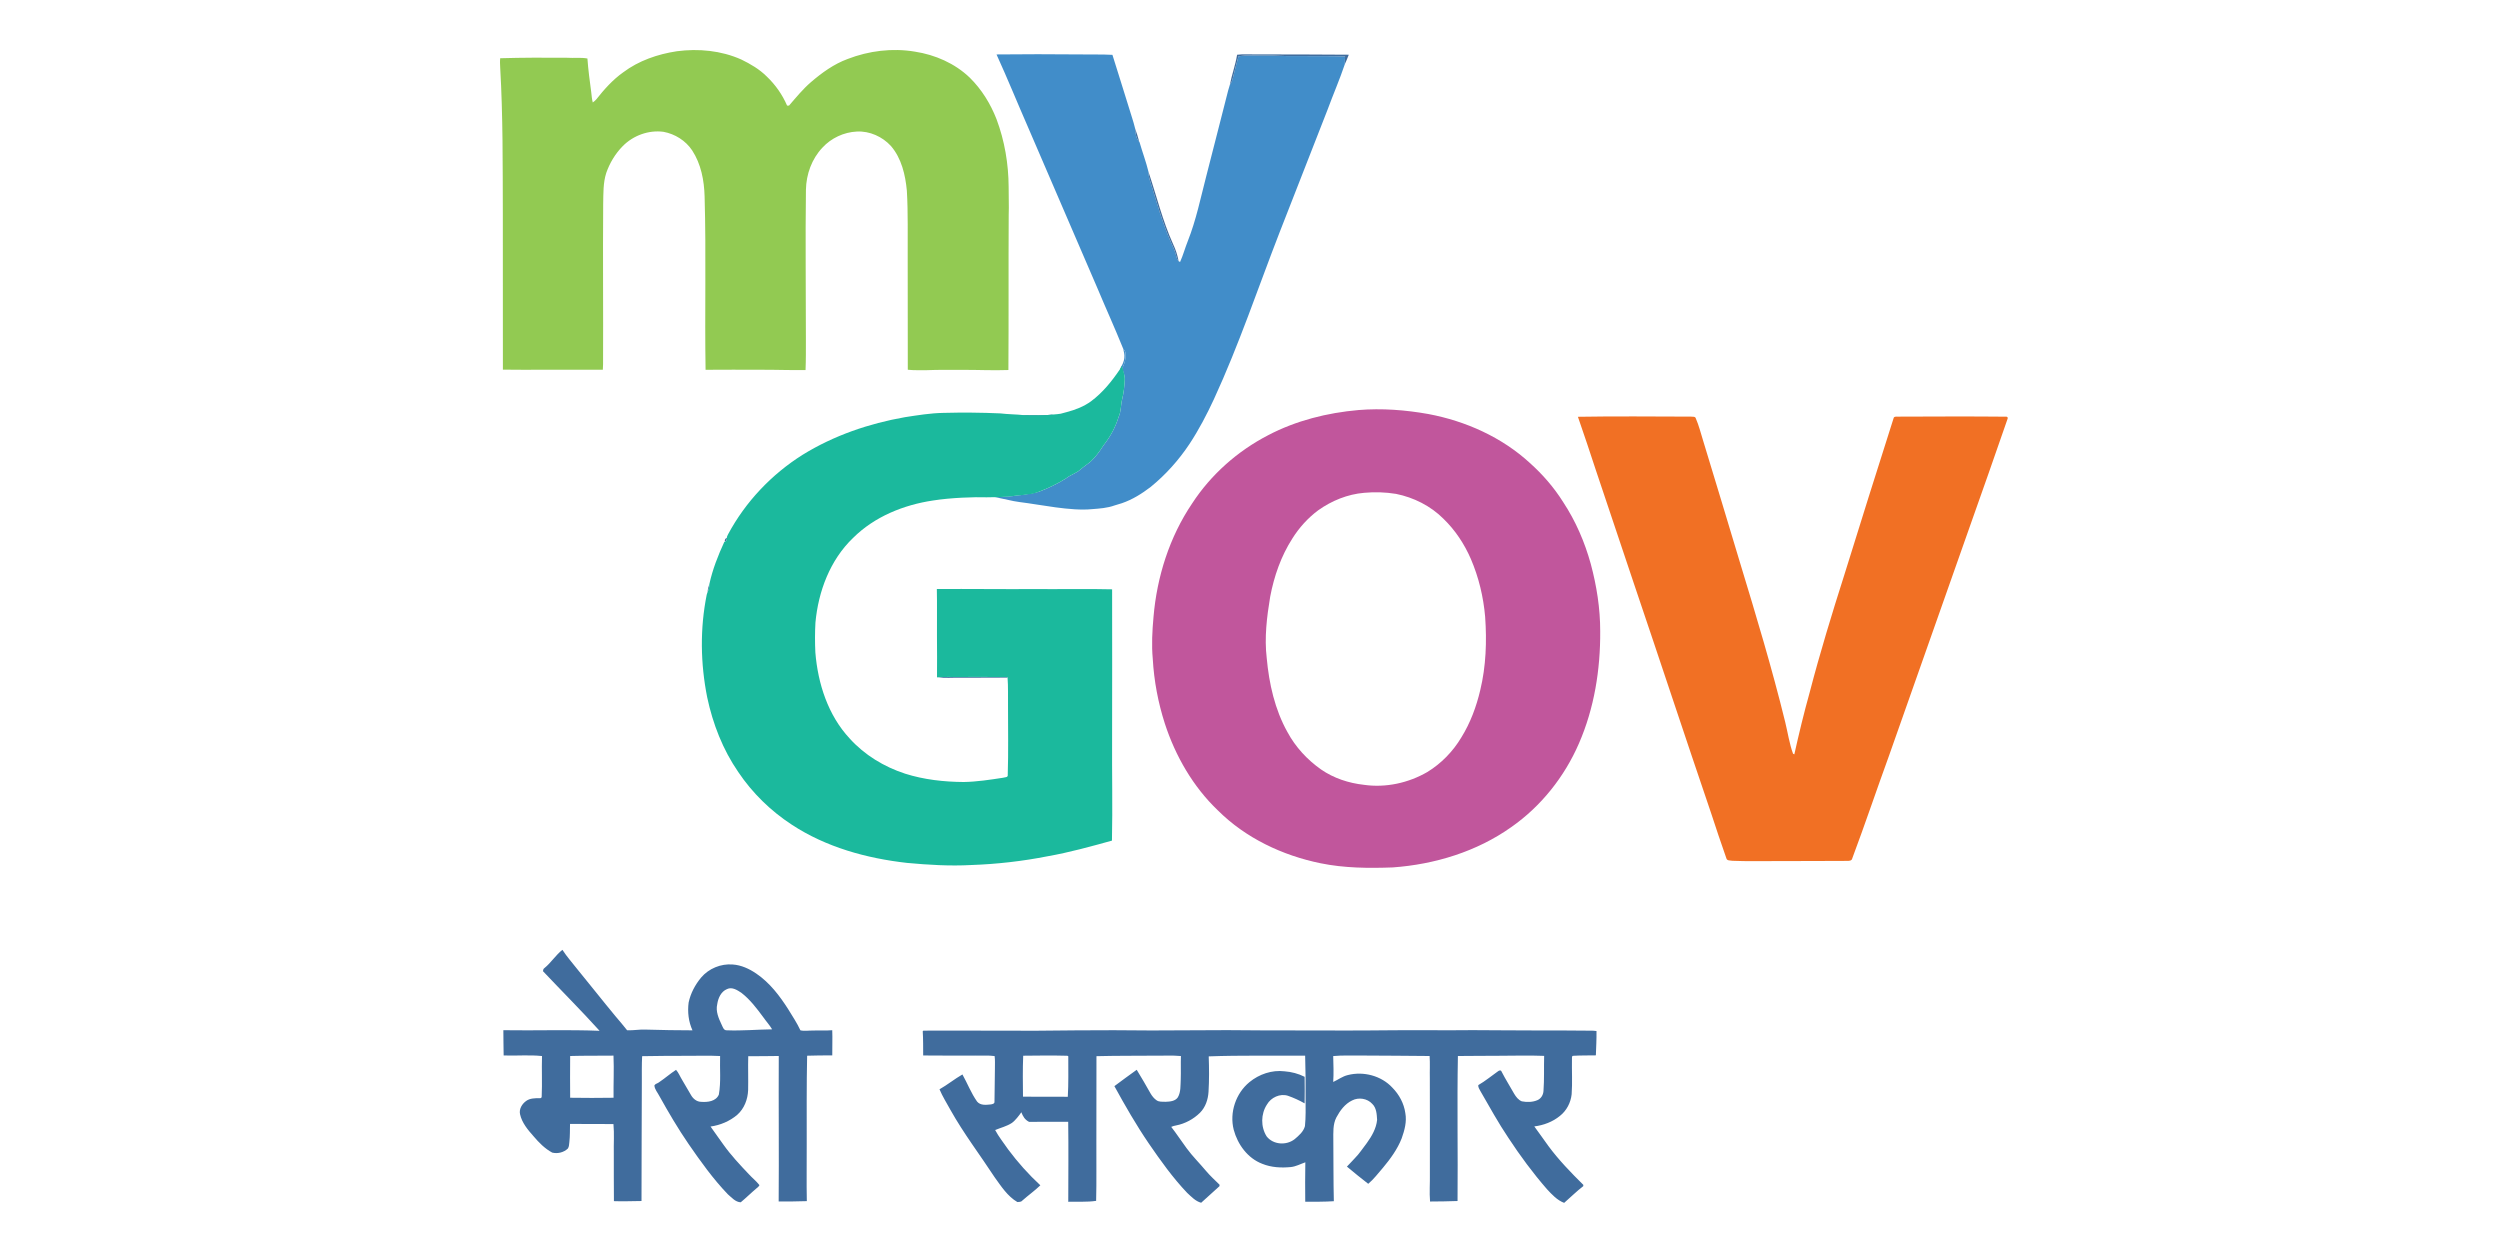 <svg width="300" height="150" viewBox="0 0 300 150" fill="none" xmlns="http://www.w3.org/2000/svg">
<path d="M81.223 6.149C83.822 5.805 86.538 6.065 88.947 7.137C90.056 7.676 91.142 8.308 92.019 9.189C93.052 10.174 93.888 11.364 94.452 12.675C94.51 12.675 94.623 12.674 94.68 12.674C95.52 11.703 96.335 10.702 97.309 9.86C98.627 8.728 100.064 7.688 101.706 7.082C104.259 6.094 107.071 5.741 109.78 6.196C112.214 6.569 114.579 7.6 116.37 9.318C117.795 10.72 118.868 12.457 119.589 14.318C120.557 16.904 121.021 19.666 121.037 22.427C121.024 23.544 121.09 24.662 121.044 25.78C121.008 31.986 121.051 38.194 121.008 44.402C119.141 44.473 117.272 44.37 115.405 44.384C114.019 44.389 112.636 44.363 111.252 44.42C110.478 44.413 109.704 44.453 108.935 44.37C108.935 39.909 108.917 35.446 108.924 30.983C108.905 28.285 108.981 25.582 108.823 22.885C108.646 20.988 108.184 19 106.915 17.521C105.884 16.394 104.352 15.703 102.817 15.786C101.262 15.859 99.747 16.568 98.693 17.714C97.41 19.066 96.746 20.921 96.712 22.77C96.632 28.748 96.712 34.725 96.707 40.703C96.707 41.936 96.716 43.171 96.666 44.405C94.866 44.436 93.068 44.361 91.268 44.37C89.068 44.35 86.869 44.373 84.669 44.375C84.555 37.446 84.75 30.514 84.553 23.583C84.502 21.658 84.128 19.675 83.056 18.042C82.275 16.872 81.003 16.077 79.628 15.82C77.844 15.575 75.979 16.258 74.723 17.54C73.832 18.444 73.164 19.564 72.747 20.759C72.365 21.953 72.411 23.224 72.382 24.462C72.333 30.879 72.398 37.298 72.368 43.715C72.365 43.931 72.354 44.15 72.341 44.37C69.22 44.393 66.098 44.347 62.977 44.375C62.1 44.381 61.224 44.373 60.347 44.358C60.351 38.127 60.344 31.896 60.34 25.667C60.319 19.81 60.362 13.946 60.023 8.096C60.004 7.727 59.981 7.355 60.027 6.988C62.704 6.91 65.382 6.909 68.061 6.932C68.869 6.99 69.691 6.87 70.49 7.02C70.589 8.386 70.77 9.745 70.953 11.1C70.999 11.502 71.027 11.906 71.133 12.298C71.28 12.183 71.434 12.073 71.553 11.926C72.497 10.73 73.523 9.575 74.774 8.687C76.648 7.277 78.923 6.499 81.223 6.149Z" fill="#92CA52"/>
<path d="M119.582 6.533C122.881 6.503 126.183 6.492 129.486 6.53C130.82 6.558 132.157 6.507 133.491 6.581C134.159 8.641 134.767 10.72 135.428 12.78C135.683 13.664 136.005 14.532 136.216 15.425C136.246 15.978 136.314 16.585 136.707 17.011L136.742 17.055C137.088 18.254 137.531 19.429 137.825 20.639C137.827 21.052 137.906 21.457 138.053 21.842C138.81 24.274 139.481 26.744 140.514 29.077C140.714 29.541 140.952 29.991 141.081 30.482C141.172 30.778 141.21 31.108 141.435 31.341C141.48 31.366 141.565 31.414 141.609 31.437C141.979 30.62 142.206 29.749 142.541 28.918C143.535 26.409 144.072 23.757 144.748 21.153C145.446 18.392 146.171 15.639 146.864 12.879C147.115 11.986 147.291 11.07 147.578 10.19C147.725 9.954 147.863 9.706 147.923 9.432C148.129 8.535 148.386 7.653 148.619 6.763C149.697 6.56 150.797 6.687 151.886 6.664C153.045 6.631 154.198 6.769 155.357 6.73C157.375 6.742 159.391 6.716 161.409 6.771C161.384 7.077 161.382 7.385 161.384 7.692C160.759 9.545 159.974 11.35 159.297 13.189C157.366 18.09 155.476 23.004 153.543 27.904C150.953 34.576 148.676 41.381 145.677 47.889C144.816 49.743 143.866 51.566 142.738 53.276C141.451 55.216 139.88 56.968 138.075 58.437C137.029 59.239 135.881 59.955 134.634 60.382C134.322 60.465 134.042 60.566 133.747 60.653C132.882 60.967 131.941 61.029 131.031 61.098C128.478 61.351 124.874 60.556 122.346 60.247C121.363 60.086 122.436 60.302 119.412 59.657C119.767 59.675 121.147 59.562 121.494 59.533C122.617 59.365 123.59 59.323 124.662 59.013C125.794 58.58 126.896 58.056 127.921 57.409C128.448 56.982 129.128 56.805 129.635 56.353C130.031 56.008 130.474 55.723 130.878 55.39C131.484 54.823 131.973 54.146 132.416 53.446C133.226 52.429 133.858 51.264 134.239 50.014C134.549 49.345 134.484 48.592 134.663 47.889C134.849 47.129 134.934 46.345 134.974 45.566C135.004 45.093 134.806 44.654 134.663 44.216C134.944 43.667 135.123 43.045 135.074 42.425C135.075 42.186 134.898 42.014 134.776 41.831C133.784 39.369 132.676 36.943 131.651 34.491C128.892 28.112 126.153 21.723 123.397 15.342C122.112 12.411 120.911 9.442 119.582 6.533Z" fill="#418DC9"/>
<path d="M148.451 6.57C149.172 6.475 149.9 6.538 150.627 6.528C154.368 6.515 158.112 6.549 161.854 6.565C161.698 6.941 161.565 7.327 161.384 7.692C161.382 7.385 161.384 7.077 161.409 6.771C159.391 6.716 157.375 6.742 155.357 6.73C154.198 6.769 153.045 6.631 151.886 6.664C150.797 6.687 149.697 6.56 148.619 6.763C148.386 7.653 148.129 8.535 147.923 9.431C147.863 9.706 147.725 9.954 147.578 10.19C147.815 8.971 148.253 7.798 148.451 6.57Z" fill="#406C9D"/>
<path d="M136.216 15.425C136.411 15.944 136.562 16.477 136.707 17.011C136.314 16.585 136.246 15.978 136.216 15.425Z" fill="#406C9D"/>
<path d="M137.825 20.639C138.792 23.525 139.51 26.505 140.769 29.285C141.083 29.938 141.303 30.629 141.435 31.341C141.21 31.108 141.172 30.778 141.081 30.482C140.952 29.991 140.714 29.541 140.514 29.077C139.481 26.744 138.81 24.274 138.053 21.842C137.906 21.457 137.827 21.052 137.825 20.639Z" fill="#406C9D"/>
<path d="M134.776 41.831C134.898 42.014 135.075 42.186 135.074 42.425C135.123 43.045 134.944 43.667 134.663 44.216C134.599 44.234 134.473 44.269 134.409 44.287C134.632 43.849 134.887 43.412 134.921 42.914C134.971 42.544 134.852 42.186 134.776 41.831Z" fill="#418DC9"/>
<path d="M122.931 49.825C124.098 49.823 125.269 49.885 126.431 49.733C126.146 49.818 125.861 49.905 125.563 49.91C124.476 49.935 123.386 49.912 122.296 49.906C122.506 49.874 122.718 49.844 122.931 49.825Z" fill="#406C9D"/>
<path d="M87.172 64.552L87.22 64.569C87.223 64.731 87.197 64.949 87.002 64.988C86.912 64.841 87.041 64.632 87.172 64.552Z" fill="#406C9D"/>
<path d="M84.906 71.053C84.933 70.714 85.018 70.383 85.129 70.064C85.12 70.406 85.069 70.748 84.906 71.053Z" fill="#406C9D"/>
<path d="M112.54 81.277C113.339 81.199 114.143 81.257 114.944 81.238C116.928 81.238 118.914 81.222 120.899 81.249L120.907 81.316C118.996 81.335 117.084 81.314 115.174 81.328C114.296 81.311 113.412 81.399 112.54 81.277Z" fill="#406C9D"/>
<path d="M65.335 116.167C66.132 115.519 66.683 114.614 67.489 113.979C68.031 114.821 68.704 115.56 69.316 116.35C70.848 118.212 72.331 120.113 73.874 121.968C74.338 122.517 74.811 123.061 75.252 123.63C76.012 123.67 76.765 123.507 77.524 123.552C79.38 123.598 81.239 123.646 83.097 123.64C82.621 122.6 82.488 121.427 82.636 120.301C82.869 119.197 83.416 118.171 84.134 117.308C85.051 116.221 86.502 115.625 87.916 115.739C88.951 115.806 89.916 116.256 90.761 116.834C92.366 117.928 93.564 119.5 94.595 121.123C95.098 121.948 95.64 122.756 96.048 123.637C96.526 123.757 97.02 123.653 97.506 123.665C98.294 123.633 99.083 123.692 99.869 123.626C99.912 124.634 99.86 125.642 99.873 126.648C98.867 126.654 97.86 126.645 96.856 126.686C96.781 130.215 96.81 133.746 96.806 137.277C96.82 139.564 96.769 141.851 96.819 144.136C95.692 144.166 94.565 144.193 93.44 144.174C93.486 138.355 93.421 132.536 93.452 126.718C92.23 126.728 91.009 126.753 89.789 126.746C89.751 128.101 89.806 129.457 89.775 130.812C89.736 131.919 89.308 133.042 88.463 133.783C87.56 134.548 86.428 135.023 85.264 135.184C85.783 135.9 86.279 136.632 86.802 137.346C87.707 138.621 88.781 139.766 89.856 140.898C90.267 141.35 90.756 141.73 91.132 142.214C91.093 142.375 90.907 142.462 90.799 142.584C90.147 143.13 89.541 143.734 88.887 144.276C88.251 144.253 87.79 143.69 87.33 143.305C85.565 141.459 84.07 139.374 82.626 137.275C81.352 135.42 80.213 133.48 79.12 131.515C78.913 131.101 78.555 130.729 78.528 130.247C78.633 130.054 78.884 130.02 79.052 129.896C79.763 129.419 80.411 128.851 81.125 128.378C81.442 128.739 81.609 129.196 81.861 129.598C82.21 130.213 82.582 130.812 82.932 131.427C83.177 131.852 83.609 132.211 84.123 132.219C84.901 132.284 85.923 132.172 86.263 131.345C86.531 129.82 86.362 128.262 86.412 126.723C85.069 126.652 83.723 126.709 82.378 126.698C80.605 126.693 78.829 126.714 77.056 126.741C77.001 127.786 77.024 128.833 77.02 129.882C76.992 134.628 76.999 139.374 76.981 144.122C75.878 144.129 74.774 144.181 73.67 144.138C73.647 142.237 73.665 140.336 73.656 138.435C73.631 137.254 73.725 136.065 73.614 134.887C71.877 134.887 70.139 134.867 68.403 134.872C68.384 135.597 68.407 136.327 68.323 137.05C68.29 137.307 68.297 137.59 68.15 137.817C67.661 138.293 66.927 138.474 66.267 138.313C65.384 137.838 64.67 137.112 64.029 136.354C63.34 135.581 62.633 134.741 62.404 133.703C62.268 133.074 62.649 132.465 63.143 132.112C63.597 131.786 64.181 131.781 64.718 131.783C64.849 131.811 65.023 131.749 65.003 131.586C65.076 129.967 64.991 128.34 65.041 126.725C63.517 126.563 61.97 126.712 60.438 126.656C60.441 125.644 60.388 124.632 60.403 123.624C64.251 123.686 68.104 123.543 71.95 123.697C69.744 121.257 67.415 118.931 65.156 116.541C65.172 116.396 65.2 116.244 65.335 116.167ZM87.246 118.689C86.523 118.984 86.173 119.776 86.068 120.506C85.863 121.367 86.242 122.214 86.603 122.978C86.741 123.247 86.835 123.661 87.223 123.637C89.034 123.709 90.844 123.543 92.657 123.52C92.343 122.995 91.927 122.547 91.58 122.048C90.804 121 90.005 119.941 88.967 119.138C88.474 118.813 87.847 118.398 87.246 118.689ZM68.419 126.721C68.401 128.39 68.409 130.061 68.419 131.73C70.154 131.765 71.891 131.749 73.626 131.73C73.605 130.045 73.693 128.358 73.619 126.675C71.886 126.702 70.152 126.666 68.419 126.721Z" fill="#406C9D"/>
<path d="M110.802 123.677C116.914 123.638 123.03 123.745 129.142 123.642C132.147 123.614 135.151 123.623 138.156 123.656C141.196 123.654 144.235 123.628 147.275 123.617C150.276 123.642 153.279 123.663 156.28 123.653C159.589 123.656 162.899 123.679 166.21 123.638C169.714 123.592 173.219 123.66 176.725 123.617C179.225 123.614 181.726 123.665 184.226 123.654C186.226 123.653 188.224 123.649 190.225 123.676C190.675 123.686 191.13 123.653 191.58 123.725C191.594 124.698 191.537 125.671 191.504 126.643C190.584 126.661 189.663 126.641 188.745 126.698C188.582 126.758 188.66 126.971 188.635 127.102C188.609 128.505 188.697 129.91 188.598 131.313C188.488 132.321 187.994 133.274 187.193 133.907C186.322 134.623 185.227 135.032 184.116 135.17C184.701 135.941 185.232 136.75 185.811 137.526C187.055 139.209 188.517 140.715 190.001 142.184C190 142.223 189.996 142.297 189.993 142.336C189.186 142.955 188.467 143.679 187.698 144.344C186.853 144.023 186.23 143.341 185.629 142.694C183.946 140.761 182.419 138.694 181.012 136.55C179.788 134.738 178.741 132.814 177.644 130.922C177.529 130.698 177.363 130.477 177.393 130.213C178.234 129.733 178.977 129.102 179.77 128.548C179.894 128.443 180.125 128.386 180.19 128.594C180.652 129.504 181.207 130.364 181.703 131.257C181.921 131.623 182.208 131.999 182.617 132.16C183.239 132.279 183.916 132.272 184.504 132.013C184.935 131.822 185.195 131.375 185.218 130.913C185.324 129.513 185.257 128.107 185.298 126.705C183.476 126.631 181.653 126.691 179.832 126.693C178.204 126.686 176.576 126.721 174.948 126.721C174.84 132.521 174.96 138.322 174.905 144.122C173.805 144.165 172.705 144.175 171.606 144.182C171.511 143.084 171.61 141.973 171.585 140.871C171.605 137.052 171.573 133.232 171.58 129.414C171.557 128.518 171.617 127.61 171.553 126.721C168.811 126.675 166.067 126.695 163.324 126.664C162.21 126.679 161.092 126.62 159.985 126.728C160.009 127.765 160.057 128.803 159.985 129.836C160.574 129.57 161.101 129.154 161.742 129.007C163.611 128.525 165.755 129.086 167.078 130.512C167.897 131.342 168.48 132.415 168.641 133.577C168.829 134.603 168.545 135.634 168.205 136.596C167.691 137.911 166.848 139.062 165.95 140.138C165.376 140.79 164.858 141.502 164.187 142.058C163.202 141.307 162.596 140.781 161.63 139.992C162.013 139.578 162.415 139.181 162.582 138.983C163.145 138.419 163.53 137.789 164.022 137.161C164.616 136.339 165.151 135.413 165.253 134.385C165.211 133.719 165.186 132.959 164.672 132.465C164.073 131.807 163.034 131.646 162.252 132.054C161.391 132.465 160.801 133.273 160.362 134.095C159.928 134.934 160.004 135.904 159.999 136.816C160.022 139.259 160.002 141.704 160.061 144.145C158.92 144.221 157.774 144.207 156.629 144.207C156.618 142.63 156.606 141.054 156.64 139.477C156.064 139.675 155.515 139.982 154.902 140.046C153.75 140.159 152.558 140.099 151.474 139.658C149.725 138.995 148.515 137.331 148.044 135.562C147.521 133.505 148.295 131.202 149.93 129.859C151.096 128.9 152.639 128.372 154.149 128.558C154.985 128.622 155.807 128.836 156.556 129.217C156.574 130.28 156.571 131.343 156.556 132.406C155.915 132.04 155.24 131.733 154.544 131.49C153.601 131.193 152.521 131.696 152.037 132.539C151.293 133.671 151.273 135.223 151.998 136.368C152.786 137.381 154.372 137.477 155.359 136.699C155.862 136.272 156.42 135.799 156.594 135.136C156.705 134.042 156.675 132.982 156.67 131.873C156.677 131.023 156.679 130.16 156.67 129.317C156.645 128.44 156.645 127.556 156.618 126.677C152.762 126.707 148.903 126.624 145.046 126.765C145.097 128.181 145.11 129.602 145.023 131.016C144.968 131.939 144.662 132.865 143.999 133.53C143.22 134.298 142.211 134.841 141.138 135.051C140.932 135.087 140.734 135.138 140.546 135.225C141.198 136.054 141.765 136.943 142.396 137.789C143.104 138.759 143.965 139.601 144.734 140.524C145.227 141.11 145.799 141.624 146.343 142.163V142.336C145.601 142.99 144.883 143.677 144.139 144.331C143.455 144.149 142.963 143.603 142.458 143.142C140.73 141.327 139.272 139.278 137.855 137.216C136.347 135.005 135.013 132.681 133.727 130.337C134.615 129.674 135.508 129.015 136.406 128.374C136.987 129.306 137.524 130.27 138.071 131.223C138.254 131.533 138.484 131.822 138.78 132.029C139.095 132.259 139.508 132.194 139.875 132.215C140.392 132.194 141.026 132.151 141.343 131.676C141.717 131.028 141.646 130.252 141.689 129.533C141.722 128.597 141.678 127.66 141.712 126.725C140.642 126.622 139.565 126.698 138.491 126.68C136.186 126.698 133.879 126.682 131.575 126.741C131.566 130.137 131.557 133.535 131.564 136.931C131.548 139.321 131.598 141.715 131.536 144.103C130.448 144.267 129.303 144.179 128.192 144.213C128.196 141.015 128.23 137.813 128.184 134.614C126.614 134.608 125.048 134.631 123.482 134.621C122.964 134.353 122.759 133.962 122.56 133.471C122.307 133.84 121.818 134.483 121.425 134.752C120.812 135.158 120.087 135.322 119.418 135.604C119.855 136.428 120.452 137.158 120.977 137.929C122.132 139.479 123.423 140.926 124.842 142.237C124.157 142.896 123.374 143.449 122.661 144.083C122.516 144.255 122.282 144.22 122.086 144.246C120.9 143.553 120.149 142.363 119.363 141.279C117.598 138.579 115.632 136.01 114.055 133.191C113.607 132.373 113.103 131.579 112.74 130.716C113.693 130.179 114.542 129.478 115.492 128.934C116.09 130.006 116.535 131.175 117.249 132.187C117.649 132.672 118.324 132.591 118.881 132.532C119.07 132.509 119.368 132.449 119.338 132.195C119.377 130.886 119.354 129.577 119.389 128.266C119.382 127.754 119.426 127.233 119.354 126.728C118.594 126.622 117.798 126.695 117.026 126.668C114.944 126.661 112.862 126.689 110.781 126.657C110.774 125.688 110.788 124.716 110.729 123.748L110.802 123.677ZM122.784 126.686C122.715 128.324 122.741 129.963 122.759 131.602C124.552 131.611 126.343 131.602 128.136 131.613C128.231 130.032 128.189 128.443 128.194 126.858C128.244 126.652 127.992 126.695 127.879 126.687C126.18 126.638 124.483 126.675 122.784 126.686Z" fill="#406C9D"/>
<path d="M130.924 48.156C132.327 47.112 133.442 45.725 134.409 44.287C134.434 44.234 134.638 43.858 134.615 43.876C134.76 44.313 135.004 45.093 134.974 45.566C134.934 46.345 134.849 47.129 134.662 47.889C134.484 48.592 134.549 49.345 134.239 50.014C133.858 51.264 133.226 52.429 132.416 53.446C131.973 54.146 131.484 54.823 130.878 55.39C130.474 55.723 130.031 56.008 129.635 56.353C129.128 56.805 128.448 56.982 127.921 57.409C126.896 58.056 125.794 58.58 124.662 59.013C123.616 59.378 123.871 59.223 122.722 59.404C122.351 59.429 121.249 59.565 120.883 59.603C120.388 59.626 120.24 59.635 119.692 59.659L119.138 59.665C118.9 59.665 118.634 59.666 118.406 59.677C116.969 59.627 114.085 59.719 111.955 60.061C108.428 60.588 104.931 62.001 102.371 64.549C99.614 67.185 98.197 70.962 97.853 74.708C97.786 75.9 97.786 77.097 97.843 78.29C98.145 82.031 99.366 85.841 101.967 88.626C103.747 90.599 106.093 92.02 108.611 92.84C110.878 93.56 113.266 93.822 115.639 93.841C117.224 93.815 118.797 93.57 120.362 93.331C120.567 93.26 120.975 93.315 120.929 92.989C121.017 90.216 120.959 87.439 120.962 84.662C120.946 83.546 120.993 82.428 120.907 81.316L120.899 81.249C118.914 81.222 116.928 81.238 114.944 81.238C114.143 81.257 113.339 81.199 112.54 81.277C112.515 81.279 112.466 81.284 112.441 81.286C112.469 79.635 112.436 77.983 112.436 76.33C112.423 74.449 112.462 72.564 112.421 70.682C116.338 70.658 120.257 70.713 124.176 70.689C127.268 70.716 130.363 70.64 133.454 70.718C133.479 76.715 133.447 82.712 133.452 88.707C133.428 92.764 133.522 96.819 133.435 100.875C130.884 101.582 128.329 102.29 125.721 102.751C122.699 103.346 119.63 103.697 116.551 103.803C113.979 103.945 111.399 103.785 108.836 103.548C103.985 103.001 99.127 101.665 95.013 98.96C92.481 97.308 90.274 95.152 88.589 92.638C86.741 89.956 85.538 86.863 84.865 83.686C84.054 79.627 83.988 75.411 84.809 71.349C84.832 71.246 84.864 71.148 84.906 71.053C85.069 70.748 85.12 70.406 85.129 70.064C85.512 68.321 86.173 66.639 86.92 65.02L87.002 64.988C87.197 64.949 87.223 64.731 87.22 64.569C87.211 64.4 87.303 64.253 87.372 64.11C89.457 60.219 92.593 56.913 96.324 54.569C100.059 52.261 104.281 50.819 108.589 50.062C110.12 49.828 111.652 49.573 113.204 49.547C115.479 49.486 117.758 49.506 120.032 49.607C120.994 49.724 121.965 49.713 122.931 49.825C122.718 49.844 123.498 49.797 123.289 49.827C124.376 49.834 124.476 49.839 125.563 49.814C126.065 49.756 126.871 49.722 127.287 49.644C127.567 49.575 127.792 49.515 128.042 49.442C129.062 49.171 130.067 48.781 130.924 48.156Z" fill="#1BB99D"/>
<path d="M163.023 49.205C165.824 48.978 168.651 49.191 171.413 49.685C175.887 50.528 180.213 52.463 183.586 55.558C185.121 56.933 186.481 58.499 187.578 60.246C189.078 62.522 190.172 65.052 190.894 67.678C191.601 70.307 192.028 73.021 192.025 75.746C192.055 80.341 191.314 84.99 189.47 89.217C187.737 93.216 184.927 96.757 181.352 99.254C177.205 102.196 172.173 103.727 167.133 104.09C164.242 104.197 161.317 104.175 158.472 103.592C153.894 102.655 149.466 100.566 146.136 97.239C143.163 94.399 141.055 90.73 139.784 86.838C138.973 84.322 138.479 81.7 138.332 79.062C138.177 77.383 138.27 75.698 138.422 74.025C138.831 69.207 140.339 64.436 143.055 60.416C145.315 56.947 148.515 54.119 152.186 52.222C155.534 50.466 159.272 49.534 163.023 49.205ZM163.701 59.137C161.712 59.305 159.799 60.084 158.177 61.241C156.95 62.157 155.903 63.314 155.088 64.613C153.729 66.728 152.889 69.141 152.423 71.604C152.019 74.033 151.715 76.515 152.007 78.975C152.289 82.047 152.976 85.135 154.492 87.848C155.454 89.637 156.868 91.17 158.526 92.335C160.045 93.388 161.845 93.974 163.671 94.178C166.286 94.555 169.009 93.96 171.288 92.638C172.956 91.616 174.356 90.174 175.359 88.495C176.443 86.751 177.164 84.802 177.632 82.809C178.325 79.939 178.426 76.958 178.218 74.022C178.013 71.634 177.448 69.27 176.5 67.067C175.72 65.274 174.62 63.61 173.212 62.249C171.674 60.71 169.651 59.695 167.525 59.266C166.265 59.057 164.975 59.022 163.701 59.137Z" fill="#C1569C"/>
<path d="M189.349 50.014C193.876 49.935 198.403 49.986 202.929 49.995C203.117 50.027 203.422 49.951 203.492 50.193C203.87 51.063 204.097 51.986 204.378 52.89C205.87 57.771 207.337 62.657 208.809 67.545C210.733 73.871 212.645 80.207 214.22 86.632C214.533 87.904 214.719 89.207 215.162 90.443C215.203 90.463 215.281 90.504 215.32 90.523C215.876 88.025 216.477 85.536 217.166 83.073C218.403 78.325 219.838 73.636 221.326 68.962C223.271 62.706 225.229 56.456 227.222 50.215C227.264 49.947 227.557 50.004 227.757 49.997C232.071 49.984 236.385 49.958 240.697 50.002C240.879 49.961 240.989 50.124 240.899 50.287C239.411 54.603 237.891 58.91 236.367 63.211C233.144 72.36 229.913 81.507 226.692 90.656C225.197 94.764 223.804 98.912 222.272 103.006C222.219 103.309 221.871 103.311 221.632 103.307C218.822 103.334 216.014 103.311 213.205 103.33C211.433 103.327 209.661 103.369 207.891 103.295C207.635 103.242 207.225 103.316 207.158 102.978C206.515 101.174 205.921 99.355 205.319 97.537C202.197 88.377 199.171 79.183 196.064 70.016C194.555 65.484 193.017 60.961 191.507 56.43C190.795 54.288 190.099 52.142 189.349 50.014Z" fill="#F17024"/>
</svg>
